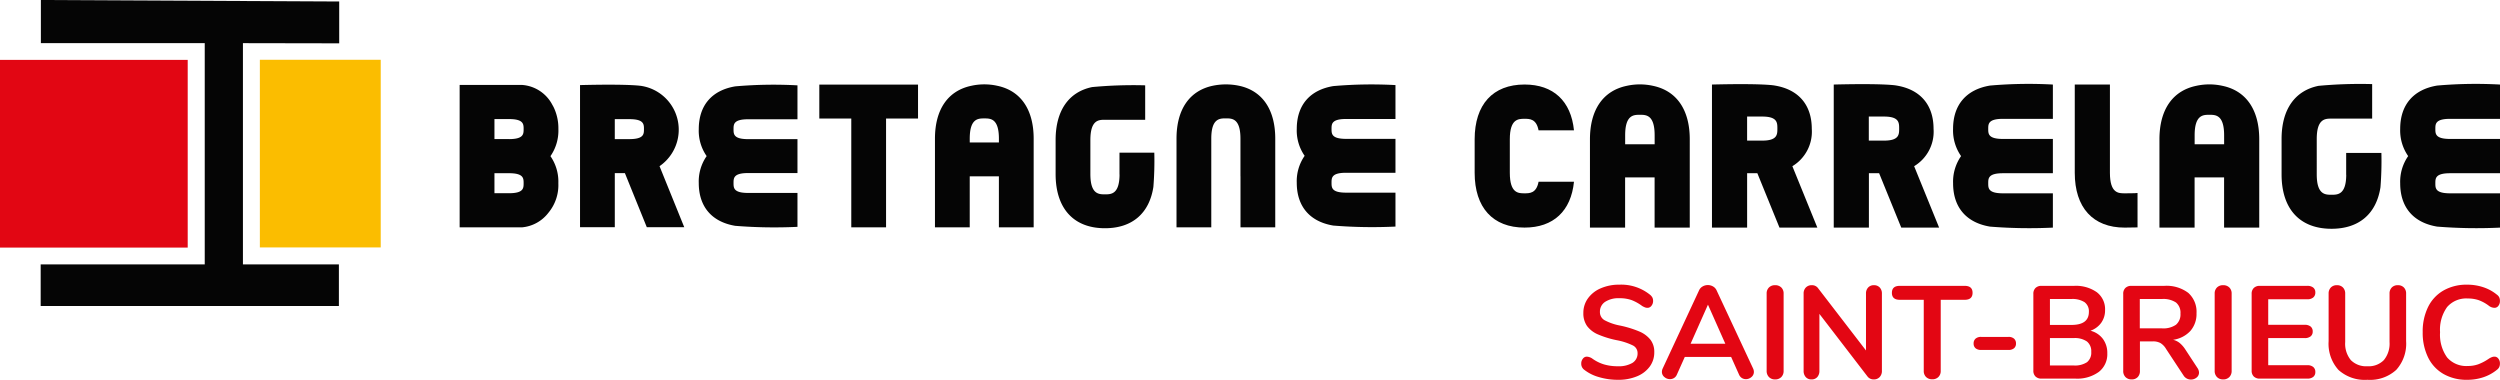 <?xml version="1.0" encoding="UTF-8"?> <svg xmlns="http://www.w3.org/2000/svg" width="380" height="57.73" viewBox="0 0 380 57.73"><g id="Groupe_195" data-name="Groupe 195" transform="translate(-210 -4352)"><g id="Groupe_168" data-name="Groupe 168" transform="translate(210 4352)"><rect id="Rectangle_271" data-name="Rectangle 271" width="18.37" height="28.523" transform="translate(39.499 9.086)" fill="#fbbd00"></rect><path id="Tracé_2336" data-name="Tracé 2336" d="M178.83,250.581v6.554h24.907v33.635H178.8v6.32h45.328v-6.32H209.543V257.141l14.633.027v-6.359Z" transform="translate(-172.617 -250.581)" fill="#050505"></path><rect id="Rectangle_272" data-name="Rectangle 272" width="28.531" height="28.531" transform="translate(0 9.102)" fill="#e20613"></rect><g id="Groupe_111" data-name="Groupe 111" transform="translate(69.871 12.754)"><path id="Tracé_2337" data-name="Tracé 2337" d="M549.255,270.466a9.2,9.2,0,0,0-3.941,0c-3.6.741-5.616,3.615-5.616,8.139v13.417h5.344v-7.631h4.483v7.631h5.344V278.605C554.871,274.081,552.851,271.207,549.255,270.466Zm.277,8.892h-4.483v-1.368c0-3.117,1.3-3.117,2.241-3.117s2.241,0,2.241,3.117Z" transform="translate(-367.896 -270.179)" fill="#050505"></path><path id="Tracé_2338" data-name="Tracé 2338" d="M681.913,270.466a9.2,9.2,0,0,0-3.941,0c-3.6.741-5.615,3.615-5.615,8.139v13.417H677.7v-7.631h4.483v7.631h5.344V278.605C687.528,274.081,685.509,271.207,681.913,270.466Zm.277,8.892h-4.483v-1.368c0-3.117,1.3-3.117,2.241-3.117s2.241,0,2.241,3.117Z" transform="translate(-413.993 -270.179)" fill="#050505"></path><path id="Tracé_2339" data-name="Tracé 2339" d="M580.342,282.653a6.118,6.118,0,0,0,2.951-5.671c0-3.661-2.019-5.987-5.616-6.585,0,0-1.538-.354-9.555-.155v21.746h5.344v-8.267h1.554l3.364,8.267h5.756Zm-4.579-3.888h-2.3v-3.657h2.3c2.3,0,2.3.93,2.3,1.828S578.063,278.765,575.763,278.765Z" transform="translate(-377.773 -270.146)" fill="#050505"></path><path id="Tracé_2340" data-name="Tracé 2340" d="M639.453,291.97v-5.212h-7.586c-2.241,0-2.241-.776-2.241-1.527s0-1.527,2.241-1.527h7.586v-5.212h-7.586c-2.241,0-2.241-.776-2.241-1.527s0-1.528,2.241-1.528h7.586v-5.212a67.662,67.662,0,0,0-9.556.154c-3.6.6-5.615,2.925-5.615,6.585A6.807,6.807,0,0,0,625.5,281.1a6.807,6.807,0,0,0-1.214,4.134c0,3.66,2.019,5.986,5.615,6.585A74.772,74.772,0,0,0,639.453,291.97Z" transform="translate(-397.287 -270.127)" fill="#050505"></path><path id="Tracé_2341" data-name="Tracé 2341" d="M743.61,291.97v-5.212h-7.586c-2.241,0-2.241-.776-2.241-1.527s0-1.527,2.241-1.527h7.586v-5.212h-7.586c-2.241,0-2.241-.776-2.241-1.527s0-1.528,2.241-1.528h7.586v-5.212a67.662,67.662,0,0,0-9.556.154c-3.6.6-5.615,2.925-5.615,6.585a6.807,6.807,0,0,0,1.214,4.134,6.807,6.807,0,0,0-1.214,4.134c0,3.66,2.019,5.986,5.615,6.585A74.779,74.779,0,0,0,743.61,291.97Z" transform="translate(-433.481 -270.127)" fill="#050505"></path><path id="Tracé_2342" data-name="Tracé 2342" d="M662.173,286.757c-.26.052-1.714.053-1.956.053-.945,0-2.241,0-2.241-3.117V270.276h-5.344v13.416c0,5.294,2.765,8.329,7.586,8.329.263,0,1.705-.013,1.956-.031Z" transform="translate(-407.139 -270.179)" fill="#050505"></path><path id="Tracé_2343" data-name="Tracé 2343" d="M522.555,285.05c-.331,1.755-1.349,1.76-2.13,1.76-.946,0-2.241,0-2.241-3.117V278.6c0-3.117,1.3-3.117,2.241-3.117.78,0,1.795.005,2.128,1.751h5.383c-.448-4.442-3.124-6.962-7.511-6.962-4.821,0-7.586,3.035-7.586,8.329v5.088c0,5.294,2.765,8.329,7.586,8.329,4.39,0,7.067-2.525,7.512-6.972Z" transform="translate(-358.563 -270.179)" fill="#050505"></path><path id="Tracé_2344" data-name="Tracé 2344" d="M608.708,282.653a6.118,6.118,0,0,0,2.952-5.671c0-3.661-2.02-5.987-5.616-6.585,0,0-1.538-.354-9.555-.155v21.746h5.344v-8.267h1.554l3.363,8.267h5.756Zm-4.578-3.888h-2.312v-3.657h2.312c2.3,0,2.3.93,2.3,1.828S606.43,278.765,604.13,278.765Z" transform="translate(-387.63 -270.146)" fill="#050505"></path><path id="Tracé_2345" data-name="Tracé 2345" d="M714.576,270.16a68.584,68.584,0,0,0-8.152.266c-3.6.735-5.615,3.588-5.615,8.076v5.385c0,5.253,2.765,8.265,7.585,8.265,4.186,0,6.823-2.272,7.445-6.31a50.338,50.338,0,0,0,.142-5.221h-5.354v3.328h.01c-.018,3.031-1.3,3.031-2.242,3.031s-2.241,0-2.241-3.093V278.5c0-3.093,1.3-3.093,2.241-3.093h6.182V270.16" transform="translate(-423.88 -270.132)" fill="#050505"></path><path id="Tracé_2346" data-name="Tracé 2346" d="M392.674,270.456c-3.557.733-5.554,3.576-5.554,8.049v13.468h5.285v-7.745h4.433v7.745h5.285V278.505c0-4.474-2-7.317-5.554-8.049A9.107,9.107,0,0,0,392.674,270.456Zm-.268,8.049c0-3.083,1.281-3.083,2.217-3.083s2.217,0,2.217,3.083v.568h-4.433Z" transform="translate(-314.877 -270.176)" fill="#050505"></path><path id="Tracé_2347" data-name="Tracé 2347" d="M453.118,284.224v7.76H458.4V278.5c0-4.474-2-7.317-5.554-8.05a9.8,9.8,0,0,0-3.9,0c-3.557.733-5.554,3.576-5.554,8.05v13.482h5.285V278.5c0-3.083,1.281-3.083,2.217-3.083s2.217,0,2.217,3.083v5.722Z" transform="translate(-334.433 -270.179)" fill="#050505"></path><path id="Tracé_2348" data-name="Tracé 2348" d="M360.181,270.289v5.155h4.859V291.98h5.286V275.443h4.859v-5.155Z" transform="translate(-305.516 -270.183)" fill="#050505"></path><path id="Tracé_2349" data-name="Tracé 2349" d="M304.439,270.368v21.6h5.285v-8.213h1.537l3.327,8.213h5.692l-3.756-9.274a6.732,6.732,0,0,0-2.635-12.177S312.368,270.169,304.439,270.368Zm7.5,8.212h-2.217v-3.035h2.217c2.217,0,2.217.772,2.217,1.518S314.158,278.58,311.94,278.58Z" transform="translate(-286.146 -270.189)" fill="#050505"></path><path id="Tracé_2350" data-name="Tracé 2350" d="M486.4,291.856V286.7h-7.5c-2.217,0-2.217-.768-2.217-1.511s0-1.511,2.217-1.511h7.5v-5.154h-7.5c-2.217,0-2.217-.768-2.217-1.511s0-1.511,2.217-1.511h7.5V270.35a67.08,67.08,0,0,0-9.45.152c-3.556.592-5.553,2.893-5.553,6.513a6.731,6.731,0,0,0,1.2,4.088,6.728,6.728,0,0,0-1.2,4.087c0,3.62,2,5.921,5.553,6.513A73.836,73.836,0,0,0,486.4,291.856Z" transform="translate(-344.16 -270.171)" fill="#050505"></path><path id="Tracé_2351" data-name="Tracé 2351" d="M347.1,291.919v-5.154h-7.5c-2.217,0-2.217-.768-2.217-1.511s0-1.511,2.217-1.511h7.5v-5.155h-7.5c-2.217,0-2.217-.768-2.217-1.51s0-1.511,2.217-1.511h7.5v-5.154a66.954,66.954,0,0,0-9.45.152c-3.556.592-5.553,2.893-5.553,6.513a6.728,6.728,0,0,0,1.2,4.087,6.732,6.732,0,0,0-1.2,4.088c0,3.62,2,5.92,5.553,6.513A73.927,73.927,0,0,0,347.1,291.919Z" transform="translate(-295.756 -270.193)" fill="#050505"></path><path id="Tracé_2352" data-name="Tracé 2352" d="M291.409,277.075a7.387,7.387,0,0,0-.658-3.19h0l0-.005c-.078-.164-.162-.324-.254-.477a5.631,5.631,0,0,0-4.639-3.038H276.4v21.65h9.45a5.692,5.692,0,0,0,4.035-2.209,6.579,6.579,0,0,0,1.518-4.5,6.806,6.806,0,0,0-1.2-4.115A6.809,6.809,0,0,0,291.409,277.075Zm-7.5,9.751H281.69v-3.041h2.217c2.217,0,2.217.773,2.217,1.52S286.124,286.826,283.907,286.826Zm0-8.23H281.69v-3.041h2.217c2.217,0,2.217.773,2.217,1.521S286.124,278.6,283.907,278.6Z" transform="translate(-276.405 -270.21)" fill="#050505"></path><path id="Tracé_2353" data-name="Tracé 2353" d="M428.84,270.448a67.43,67.43,0,0,0-8.062.265c-3.556.733-5.553,3.576-5.553,8.049v5.17c0,5.235,2.734,8.237,7.5,8.237,4.14,0,6.748-2.264,7.362-6.289a50.411,50.411,0,0,0,.14-5.2h-5.294v3.317h.01c-.018,3.021-1.288,3.021-2.217,3.021s-2.217,0-2.217-3.083v-5.17c0-3.082,1.282-3.082,2.217-3.082h6.114v-5.232Z" transform="translate(-324.643 -270.232)" fill="#050505"></path></g></g><path id="Tracé_7229" data-name="Tracé 7229" d="M6.4.18A10.1,10.1,0,0,1,3.49-.23,6.406,6.406,0,0,1,1.26-1.34,1.124,1.124,0,0,1,.8-2.3a1.128,1.128,0,0,1,.25-.73.74.74,0,0,1,.59-.31,1.625,1.625,0,0,1,.82.28,6,6,0,0,0,1.8.9,7.268,7.268,0,0,0,2.08.28,4.1,4.1,0,0,0,2.24-.51,1.669,1.669,0,0,0,.78-1.49,1.281,1.281,0,0,0-.73-1.17A9.666,9.666,0,0,0,6.2-5.84a14.394,14.394,0,0,1-2.86-.88A4.038,4.038,0,0,1,1.68-8a3.311,3.311,0,0,1-.56-1.98,3.726,3.726,0,0,1,.7-2.22,4.612,4.612,0,0,1,1.95-1.53,6.907,6.907,0,0,1,2.81-.55,6.975,6.975,0,0,1,4.66,1.52,1.5,1.5,0,0,1,.37.43,1.136,1.136,0,0,1,.11.53,1.128,1.128,0,0,1-.25.73.74.74,0,0,1-.59.31,1.1,1.1,0,0,1-.37-.06,2.965,2.965,0,0,1-.45-.22,6.758,6.758,0,0,0-1.59-.89,5.391,5.391,0,0,0-1.89-.29,3.707,3.707,0,0,0-2.15.55,1.761,1.761,0,0,0-.79,1.53,1.4,1.4,0,0,0,.7,1.26,8.2,8.2,0,0,0,2.38.82,16.014,16.014,0,0,1,2.89.89,4.286,4.286,0,0,1,1.7,1.25,3.005,3.005,0,0,1,.59,1.9,3.63,3.63,0,0,1-.69,2.19A4.5,4.5,0,0,1,9.27-.35,7.3,7.3,0,0,1,6.4.18ZM26.92-1.54a1.232,1.232,0,0,1,.12.52.994.994,0,0,1-.37.78,1.262,1.262,0,0,1-.85.32,1.136,1.136,0,0,1-.6-.17,1.134,1.134,0,0,1-.44-.53L23.58-3.3H16.54L15.34-.62a1.134,1.134,0,0,1-.44.53,1.172,1.172,0,0,1-.62.17,1.274,1.274,0,0,1-.84-.32.984.984,0,0,1-.38-.78,1.232,1.232,0,0,1,.12-.52L18.7-13.4a1.29,1.29,0,0,1,.55-.61,1.575,1.575,0,0,1,.79-.21,1.575,1.575,0,0,1,.79.21,1.29,1.29,0,0,1,.55.61ZM17.42-5.3H22.7l-2.64-5.94ZM30.26.12a1.238,1.238,0,0,1-.93-.36,1.291,1.291,0,0,1-.35-.94V-12.92a1.257,1.257,0,0,1,.35-.93,1.257,1.257,0,0,1,.93-.35,1.284,1.284,0,0,1,.95.35,1.257,1.257,0,0,1,.35.93V-1.18a1.291,1.291,0,0,1-.35.94A1.264,1.264,0,0,1,30.26.12ZM45.28-14.2a1.165,1.165,0,0,1,.89.35,1.3,1.3,0,0,1,.33.93V-1.18a1.313,1.313,0,0,1-.34.94,1.156,1.156,0,0,1-.88.36,1.144,1.144,0,0,1-.98-.46L37-9.84v8.66a1.362,1.362,0,0,1-.32.94,1.117,1.117,0,0,1-.88.36,1.117,1.117,0,0,1-.88-.36,1.362,1.362,0,0,1-.32-.94V-12.92a1.278,1.278,0,0,1,.34-.93,1.2,1.2,0,0,1,.9-.35,1.124,1.124,0,0,1,.96.46l7.28,9.46v-8.64a1.3,1.3,0,0,1,.33-.93A1.14,1.14,0,0,1,45.28-14.2ZM54.16.1a1.284,1.284,0,0,1-.95-.35,1.257,1.257,0,0,1-.35-.93v-10.8H49.22q-1.2,0-1.2-1.06t1.2-1.06h9.86q1.2,0,1.2,1.06t-1.2,1.06H55.44v10.8a1.257,1.257,0,0,1-.35.93A1.257,1.257,0,0,1,54.16.1ZM61.6-4.36a1.268,1.268,0,0,1-.87-.26.917.917,0,0,1-.29-.72.949.949,0,0,1,.29-.73,1.237,1.237,0,0,1,.87-.27h4.12a1.237,1.237,0,0,1,.87.27.949.949,0,0,1,.29.73.917.917,0,0,1-.29.72,1.268,1.268,0,0,1-.87.26ZM78.2-7.28a3.411,3.411,0,0,1,1.89,1.24,3.58,3.58,0,0,1,.67,2.2,3.4,3.4,0,0,1-1.29,2.82A5.581,5.581,0,0,1,75.92,0H70.76a1.252,1.252,0,0,1-.91-.32,1.2,1.2,0,0,1-.33-.9V-12.88a1.2,1.2,0,0,1,.33-.9,1.252,1.252,0,0,1,.91-.32h4.96a5.5,5.5,0,0,1,3.45.97,3.235,3.235,0,0,1,1.25,2.71,3.233,3.233,0,0,1-.59,1.94A3.374,3.374,0,0,1,78.2-7.28Zm-6.16-.88H75.3q2.66,0,2.66-1.98a1.708,1.708,0,0,0-.66-1.48,3.4,3.4,0,0,0-2-.48H72.04ZM75.64-2a3.324,3.324,0,0,0,2.04-.5,1.857,1.857,0,0,0,.64-1.56,1.9,1.9,0,0,0-.65-1.58,3.234,3.234,0,0,0-2.03-.52h-3.6V-2Zm18.82.38a1.264,1.264,0,0,1,.24.7.937.937,0,0,1-.37.76,1.339,1.339,0,0,1-.87.3,1.31,1.31,0,0,1-.61-.15,1.312,1.312,0,0,1-.49-.45L89.7-4.5a2.591,2.591,0,0,0-.85-.9,2.322,2.322,0,0,0-1.17-.26H85.72v4.48a1.305,1.305,0,0,1-.34.95,1.223,1.223,0,0,1-.92.35,1.257,1.257,0,0,1-.93-.35,1.284,1.284,0,0,1-.35-.95v-11.7a1.2,1.2,0,0,1,.33-.9,1.252,1.252,0,0,1,.91-.32h5a5.47,5.47,0,0,1,3.65,1.07,3.844,3.844,0,0,1,1.25,3.09,3.906,3.906,0,0,1-.93,2.69A4.4,4.4,0,0,1,90.76-5.9a2.522,2.522,0,0,1,1.02.5,4.4,4.4,0,0,1,.86,1Zm-5.4-6.02a3.387,3.387,0,0,0,2.14-.55,2.045,2.045,0,0,0,.68-1.69,2.01,2.01,0,0,0-.68-1.69,3.483,3.483,0,0,0-2.14-.53H85.7v4.46ZM98.36.12a1.238,1.238,0,0,1-.93-.36,1.291,1.291,0,0,1-.35-.94V-12.92a1.257,1.257,0,0,1,.35-.93,1.257,1.257,0,0,1,.93-.35,1.284,1.284,0,0,1,.95.35,1.257,1.257,0,0,1,.35.93V-1.18a1.291,1.291,0,0,1-.35.94A1.264,1.264,0,0,1,98.36.12ZM103.94,0a1.252,1.252,0,0,1-.91-.32,1.2,1.2,0,0,1-.33-.9V-12.88a1.2,1.2,0,0,1,.33-.9,1.252,1.252,0,0,1,.91-.32h7.22a1.392,1.392,0,0,1,.9.26.9.9,0,0,1,.32.74.952.952,0,0,1-.32.77,1.356,1.356,0,0,1-.9.27h-5.94v3.88h5.54a1.392,1.392,0,0,1,.9.26.922.922,0,0,1,.32.76.9.9,0,0,1-.32.74,1.392,1.392,0,0,1-.9.26h-5.54v4.12h5.94a1.356,1.356,0,0,1,.9.27.952.952,0,0,1,.32.77.9.9,0,0,1-.32.74,1.392,1.392,0,0,1-.9.26ZM120.3.18a5.964,5.964,0,0,1-4.4-1.5,5.935,5.935,0,0,1-1.5-4.38v-7.22a1.278,1.278,0,0,1,.34-.93,1.223,1.223,0,0,1,.92-.35,1.223,1.223,0,0,1,.92.35,1.278,1.278,0,0,1,.34.93v7.36a3.919,3.919,0,0,0,.86,2.75,3.264,3.264,0,0,0,2.52.93,3.218,3.218,0,0,0,2.5-.94,3.926,3.926,0,0,0,.86-2.74v-7.36a1.278,1.278,0,0,1,.34-.93,1.223,1.223,0,0,1,.92-.35,1.223,1.223,0,0,1,.92.35,1.278,1.278,0,0,1,.34.93V-5.7a5.941,5.941,0,0,1-1.5,4.37A5.911,5.911,0,0,1,120.3.18Zm15.14,0a7.035,7.035,0,0,1-3.57-.88,5.851,5.851,0,0,1-2.35-2.52,8.486,8.486,0,0,1-.82-3.84,8.423,8.423,0,0,1,.82-3.83,5.863,5.863,0,0,1,2.35-2.51,7.035,7.035,0,0,1,3.57-.88,7.732,7.732,0,0,1,2.48.39,6.444,6.444,0,0,1,2.06,1.13,1.147,1.147,0,0,1,.36.42,1.3,1.3,0,0,1,.1.54,1.147,1.147,0,0,1-.24.74.721.721,0,0,1-.58.3,1.479,1.479,0,0,1-.82-.28,5.93,5.93,0,0,0-1.6-.89,5.1,5.1,0,0,0-1.64-.25,3.844,3.844,0,0,0-3.15,1.3,5.89,5.89,0,0,0-1.07,3.82,5.926,5.926,0,0,0,1.07,3.84,3.844,3.844,0,0,0,3.15,1.3,4.707,4.707,0,0,0,1.59-.26,7.627,7.627,0,0,0,1.65-.88,2.8,2.8,0,0,1,.4-.2,1.12,1.12,0,0,1,.42-.08.721.721,0,0,1,.58.3,1.147,1.147,0,0,1,.24.74,1.319,1.319,0,0,1-.1.53,1.12,1.12,0,0,1-.36.43,6.444,6.444,0,0,1-2.06,1.13A7.732,7.732,0,0,1,135.44.18Z" transform="translate(449.55 4409.55)" fill="#e30613"></path></g></svg> 